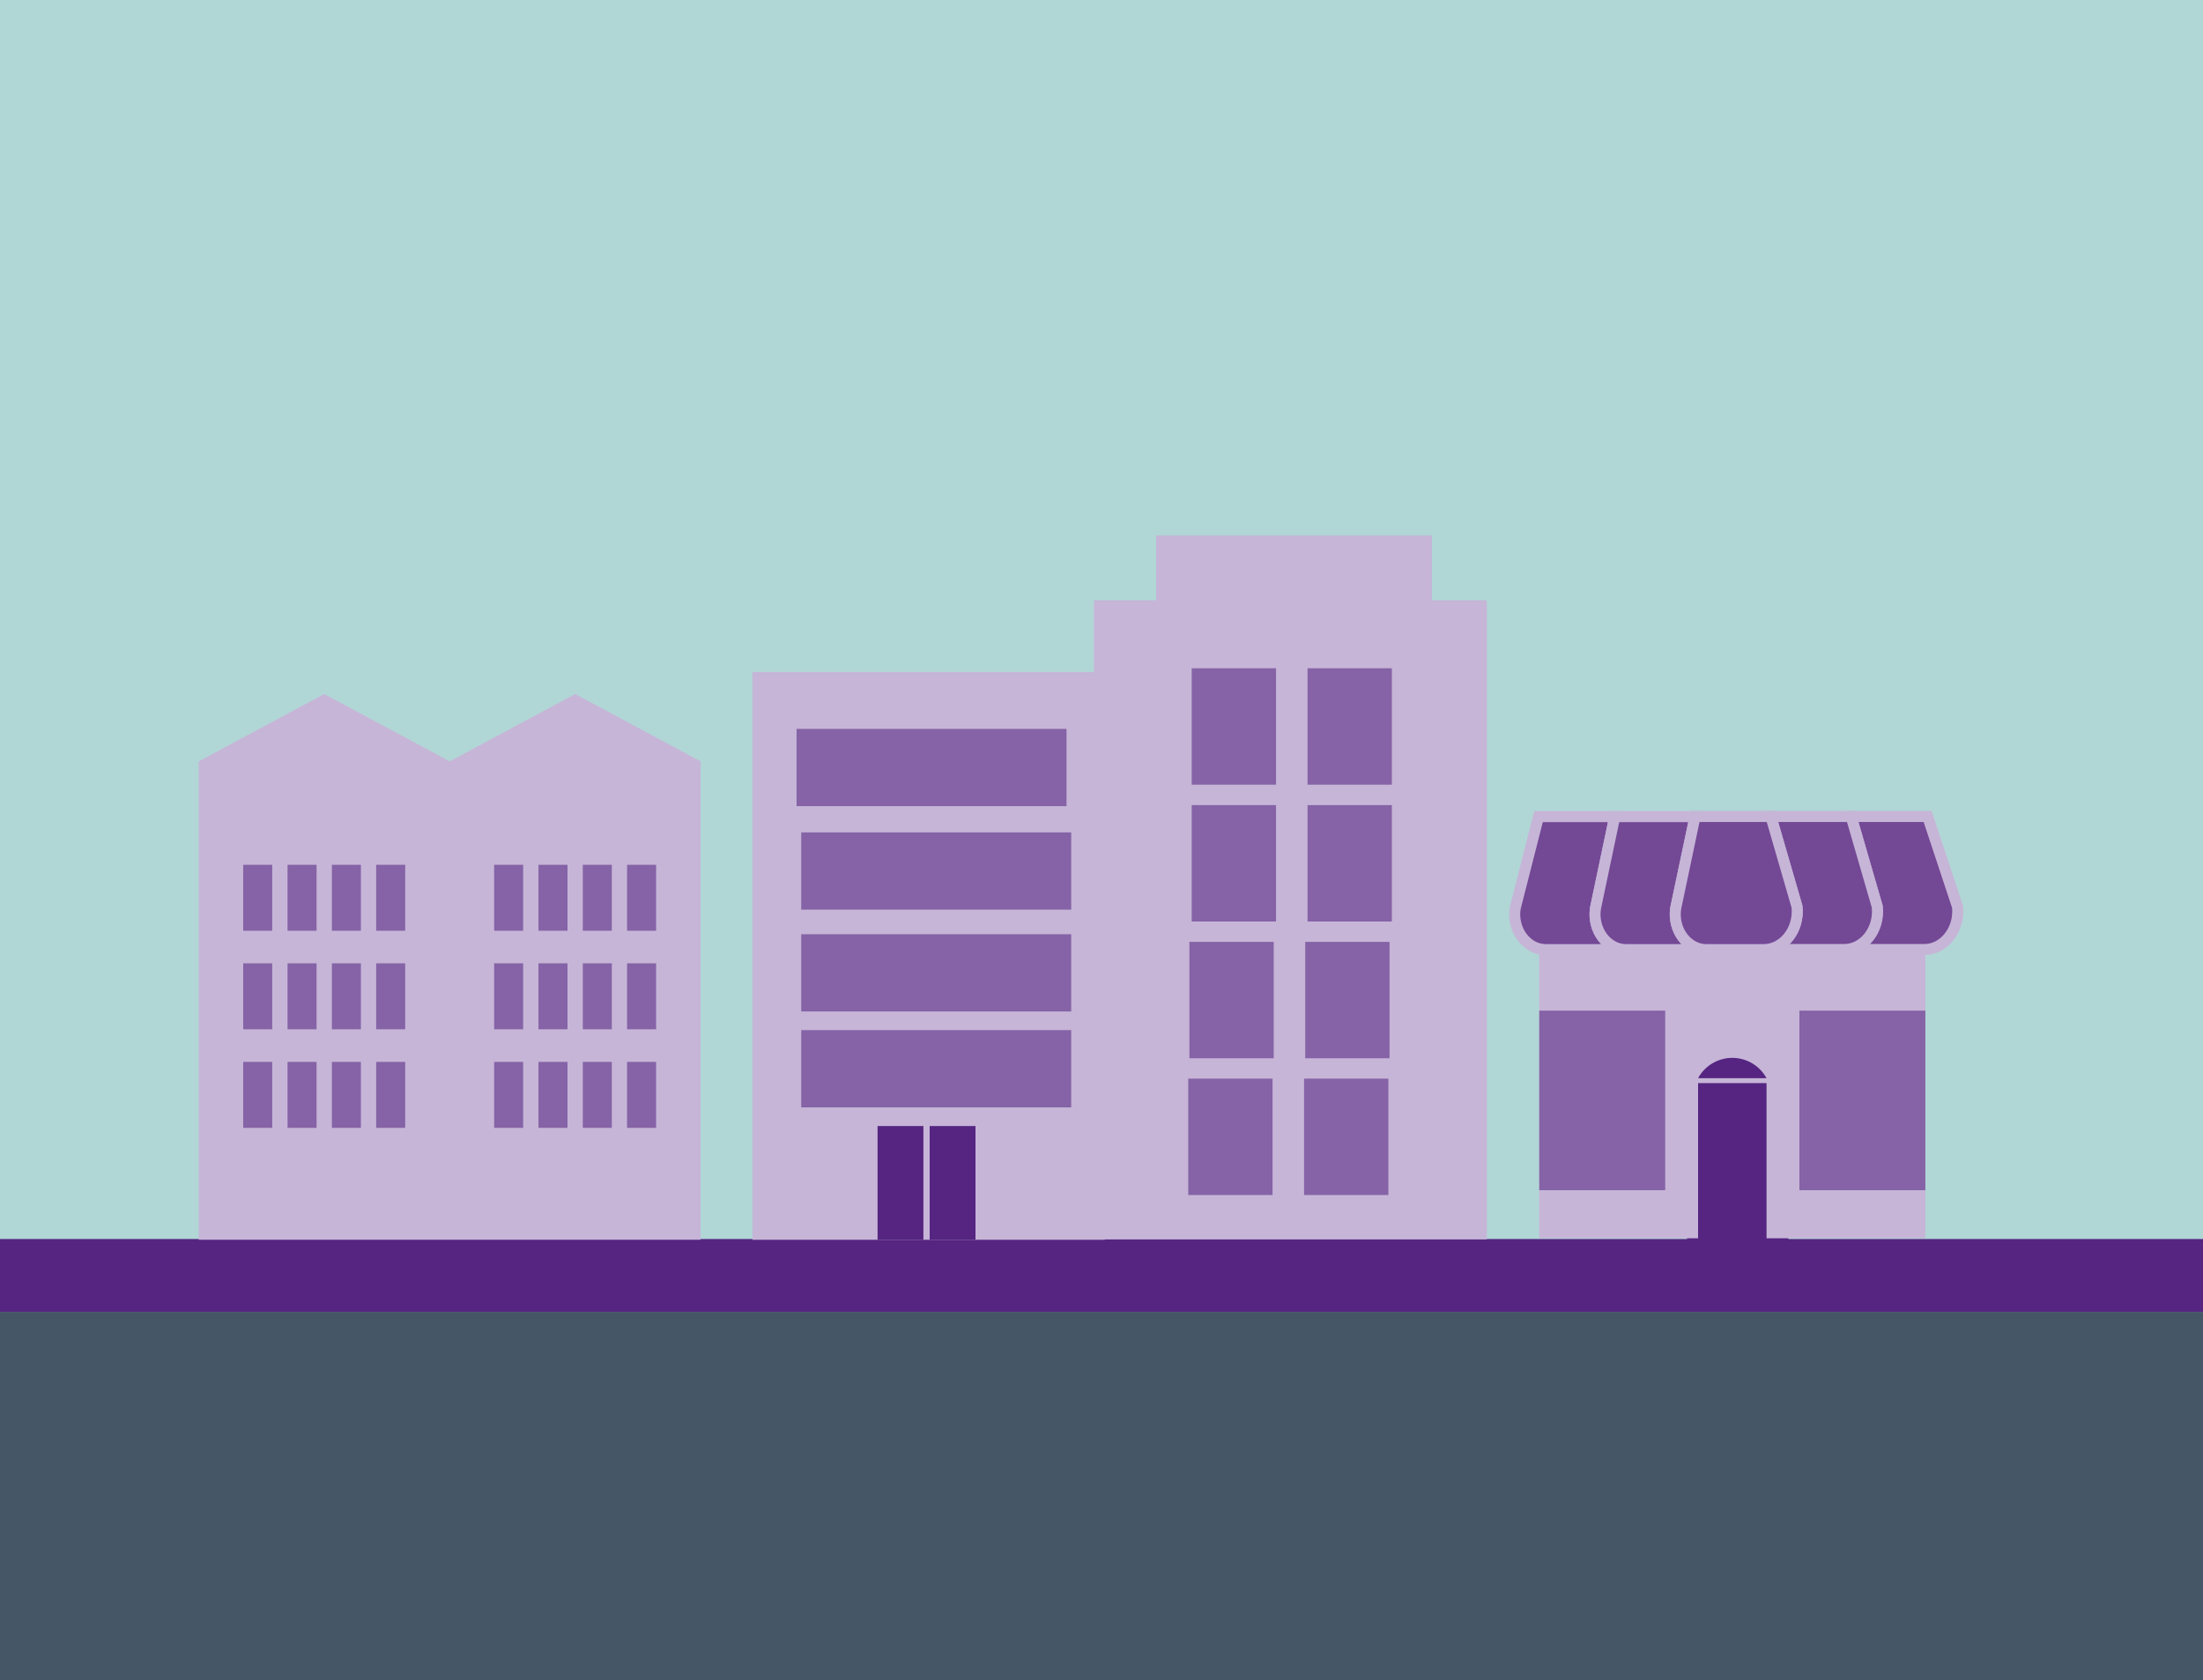 <svg id="Layer_1" data-name="Layer 1" xmlns="http://www.w3.org/2000/svg" viewBox="0 0 400 305.19"><defs><style>.cls-1{fill:#409b9b;opacity:0.41;}.cls-2{fill:#455766;}.cls-3,.cls-6{fill:#552581;}.cls-4{fill:#c6b5d7;}.cls-5,.cls-6{opacity:0.57;}.cls-7{fill:#734895;stroke:#c6b5d7;stroke-miterlimit:10;stroke-width:2px;}</style></defs><rect class="cls-1" x="-4.9" y="-25" width="435.65" height="329.12"/><rect class="cls-2" x="-24.79" y="238.25" width="436.3" height="83.72"/><rect class="cls-3" x="-17.38" y="225.03" width="436.3" height="13.22"/><polygon class="cls-4" points="104.44 126.05 81.65 138.28 58.87 126.05 36.09 138.28 36.09 225.16 81.65 225.16 127.2 225.16 127.2 138.28 104.44 126.05"/><g class="cls-5"><rect class="cls-3" x="89.72" y="157.06" width="5.27" height="11.98"/><rect class="cls-3" x="97.77" y="157.06" width="5.27" height="11.98"/><rect class="cls-3" x="105.82" y="157.06" width="5.27" height="11.98"/><rect class="cls-3" x="113.86" y="157.06" width="5.27" height="11.98"/></g><g class="cls-5"><rect class="cls-3" x="89.72" y="174.96" width="5.27" height="11.98"/><rect class="cls-3" x="97.77" y="174.96" width="5.27" height="11.98"/><rect class="cls-3" x="105.82" y="174.96" width="5.27" height="11.98"/><rect class="cls-3" x="113.86" y="174.96" width="5.27" height="11.98"/></g><g class="cls-5"><rect class="cls-3" x="89.72" y="192.86" width="5.27" height="11.98"/><rect class="cls-3" x="97.77" y="192.86" width="5.27" height="11.98"/><rect class="cls-3" x="105.82" y="192.86" width="5.27" height="11.98"/><rect class="cls-3" x="113.86" y="192.86" width="5.27" height="11.98"/></g><g class="cls-5"><rect class="cls-3" x="44.16" y="157.06" width="5.27" height="11.98"/><rect class="cls-3" x="52.21" y="157.06" width="5.27" height="11.98"/><rect class="cls-3" x="60.26" y="157.06" width="5.27" height="11.98"/><rect class="cls-3" x="68.3" y="157.06" width="5.27" height="11.98"/><rect class="cls-3" x="44.16" y="174.96" width="5.27" height="11.98"/><rect class="cls-3" x="52.21" y="174.96" width="5.27" height="11.98"/><rect class="cls-3" x="60.26" y="174.96" width="5.27" height="11.98"/><rect class="cls-3" x="68.3" y="174.96" width="5.27" height="11.98"/><rect class="cls-3" x="44.16" y="192.86" width="5.27" height="11.98"/><rect class="cls-3" x="52.21" y="192.86" width="5.27" height="11.98"/><rect class="cls-3" x="60.26" y="192.86" width="5.27" height="11.98"/><rect class="cls-3" x="68.3" y="192.86" width="5.27" height="11.98"/></g><polygon class="cls-3" points="269.96 225.09 258.64 225.09 269.96 225.09 269.96 195.95 269.96 225.09"/><rect class="cls-4" x="136.62" y="122.05" width="63.97" height="103.12"/><rect class="cls-3" x="168.8" y="204.51" width="8.32" height="20.65"/><rect class="cls-3" x="159.34" y="204.51" width="8.32" height="20.65"/><rect class="cls-6" x="145.48" y="151.18" width="49.02" height="14.03"/><rect class="cls-6" x="144.63" y="132.38" width="49.02" height="14.03"/><rect class="cls-6" x="145.48" y="169.67" width="49.02" height="14.03"/><rect class="cls-6" x="145.48" y="187.09" width="49.02" height="14.03"/><rect class="cls-4" x="198.63" y="109.03" width="71.33" height="116.06"/><rect class="cls-4" x="209.92" y="97.23" width="50.07" height="116.65"/><rect class="cls-6" x="216.38" y="121.37" width="15.31" height="21.14"/><rect class="cls-6" x="237.41" y="121.37" width="15.31" height="21.14"/><rect class="cls-6" x="216.38" y="146.22" width="15.31" height="21.14"/><rect class="cls-6" x="237.41" y="146.22" width="15.31" height="21.14"/><rect class="cls-6" x="215.96" y="171.06" width="15.31" height="21.14"/><rect class="cls-6" x="236.99" y="171.06" width="15.31" height="21.14"/><rect class="cls-6" x="215.75" y="195.9" width="15.31" height="21.14"/><rect class="cls-6" x="236.78" y="195.9" width="15.31" height="21.14"/><rect class="cls-3" x="306.32" y="187.86" width="18.4" height="38.79"/><path class="cls-4" d="M279.48,149.34V224.9h28.84V196.71h12.43V224.9h28.84V149.34Zm28.84,46.48a7.08,7.08,0,0,1,12.43,0Z"/><rect class="cls-6" x="279.48" y="183.55" width="22.87" height="32.61"/><rect class="cls-6" x="326.72" y="183.55" width="22.87" height="32.61"/><path class="cls-3" d="M348,172.45H281.94c-4.26,0-7.5-3.56-6.82-7.47l4.3-16.69h70.2l5.79,16.37C356,168.8,352.5,172.45,348,172.45Z"/><path class="cls-7" d="M289.68,165l3.51-16.69H279.35L275.1,165c-.56,3.91,2.1,7.47,5.59,7.47h14.57C291.77,172.45,289.12,168.89,289.68,165Z"/><path class="cls-7" d="M304.25,165l3.52-16.69H293.19L289.68,165c-.56,3.91,2.09,7.47,5.58,7.47h14.57C306.34,172.45,303.69,168.89,304.25,165Z"/><path class="cls-7" d="M355.42,164.66,350,148.29H336.11l4.74,16.37c.45,4.14-2.38,7.79-6,7.79h14.57C353,172.45,355.88,168.8,355.42,164.66Z"/><path class="cls-7" d="M340.85,164.66l-4.74-16.37H321.54l4.74,16.37c.45,4.14-2.38,7.79-6,7.79h14.57C338.47,172.45,341.3,168.8,340.85,164.66Z"/><path class="cls-7" d="M326.28,164.66l-4.74-16.37H307.77L304.25,165c-.56,3.91,2.09,7.47,5.58,7.47h10.41C323.9,172.45,326.73,168.8,326.28,164.66Z"/></svg>